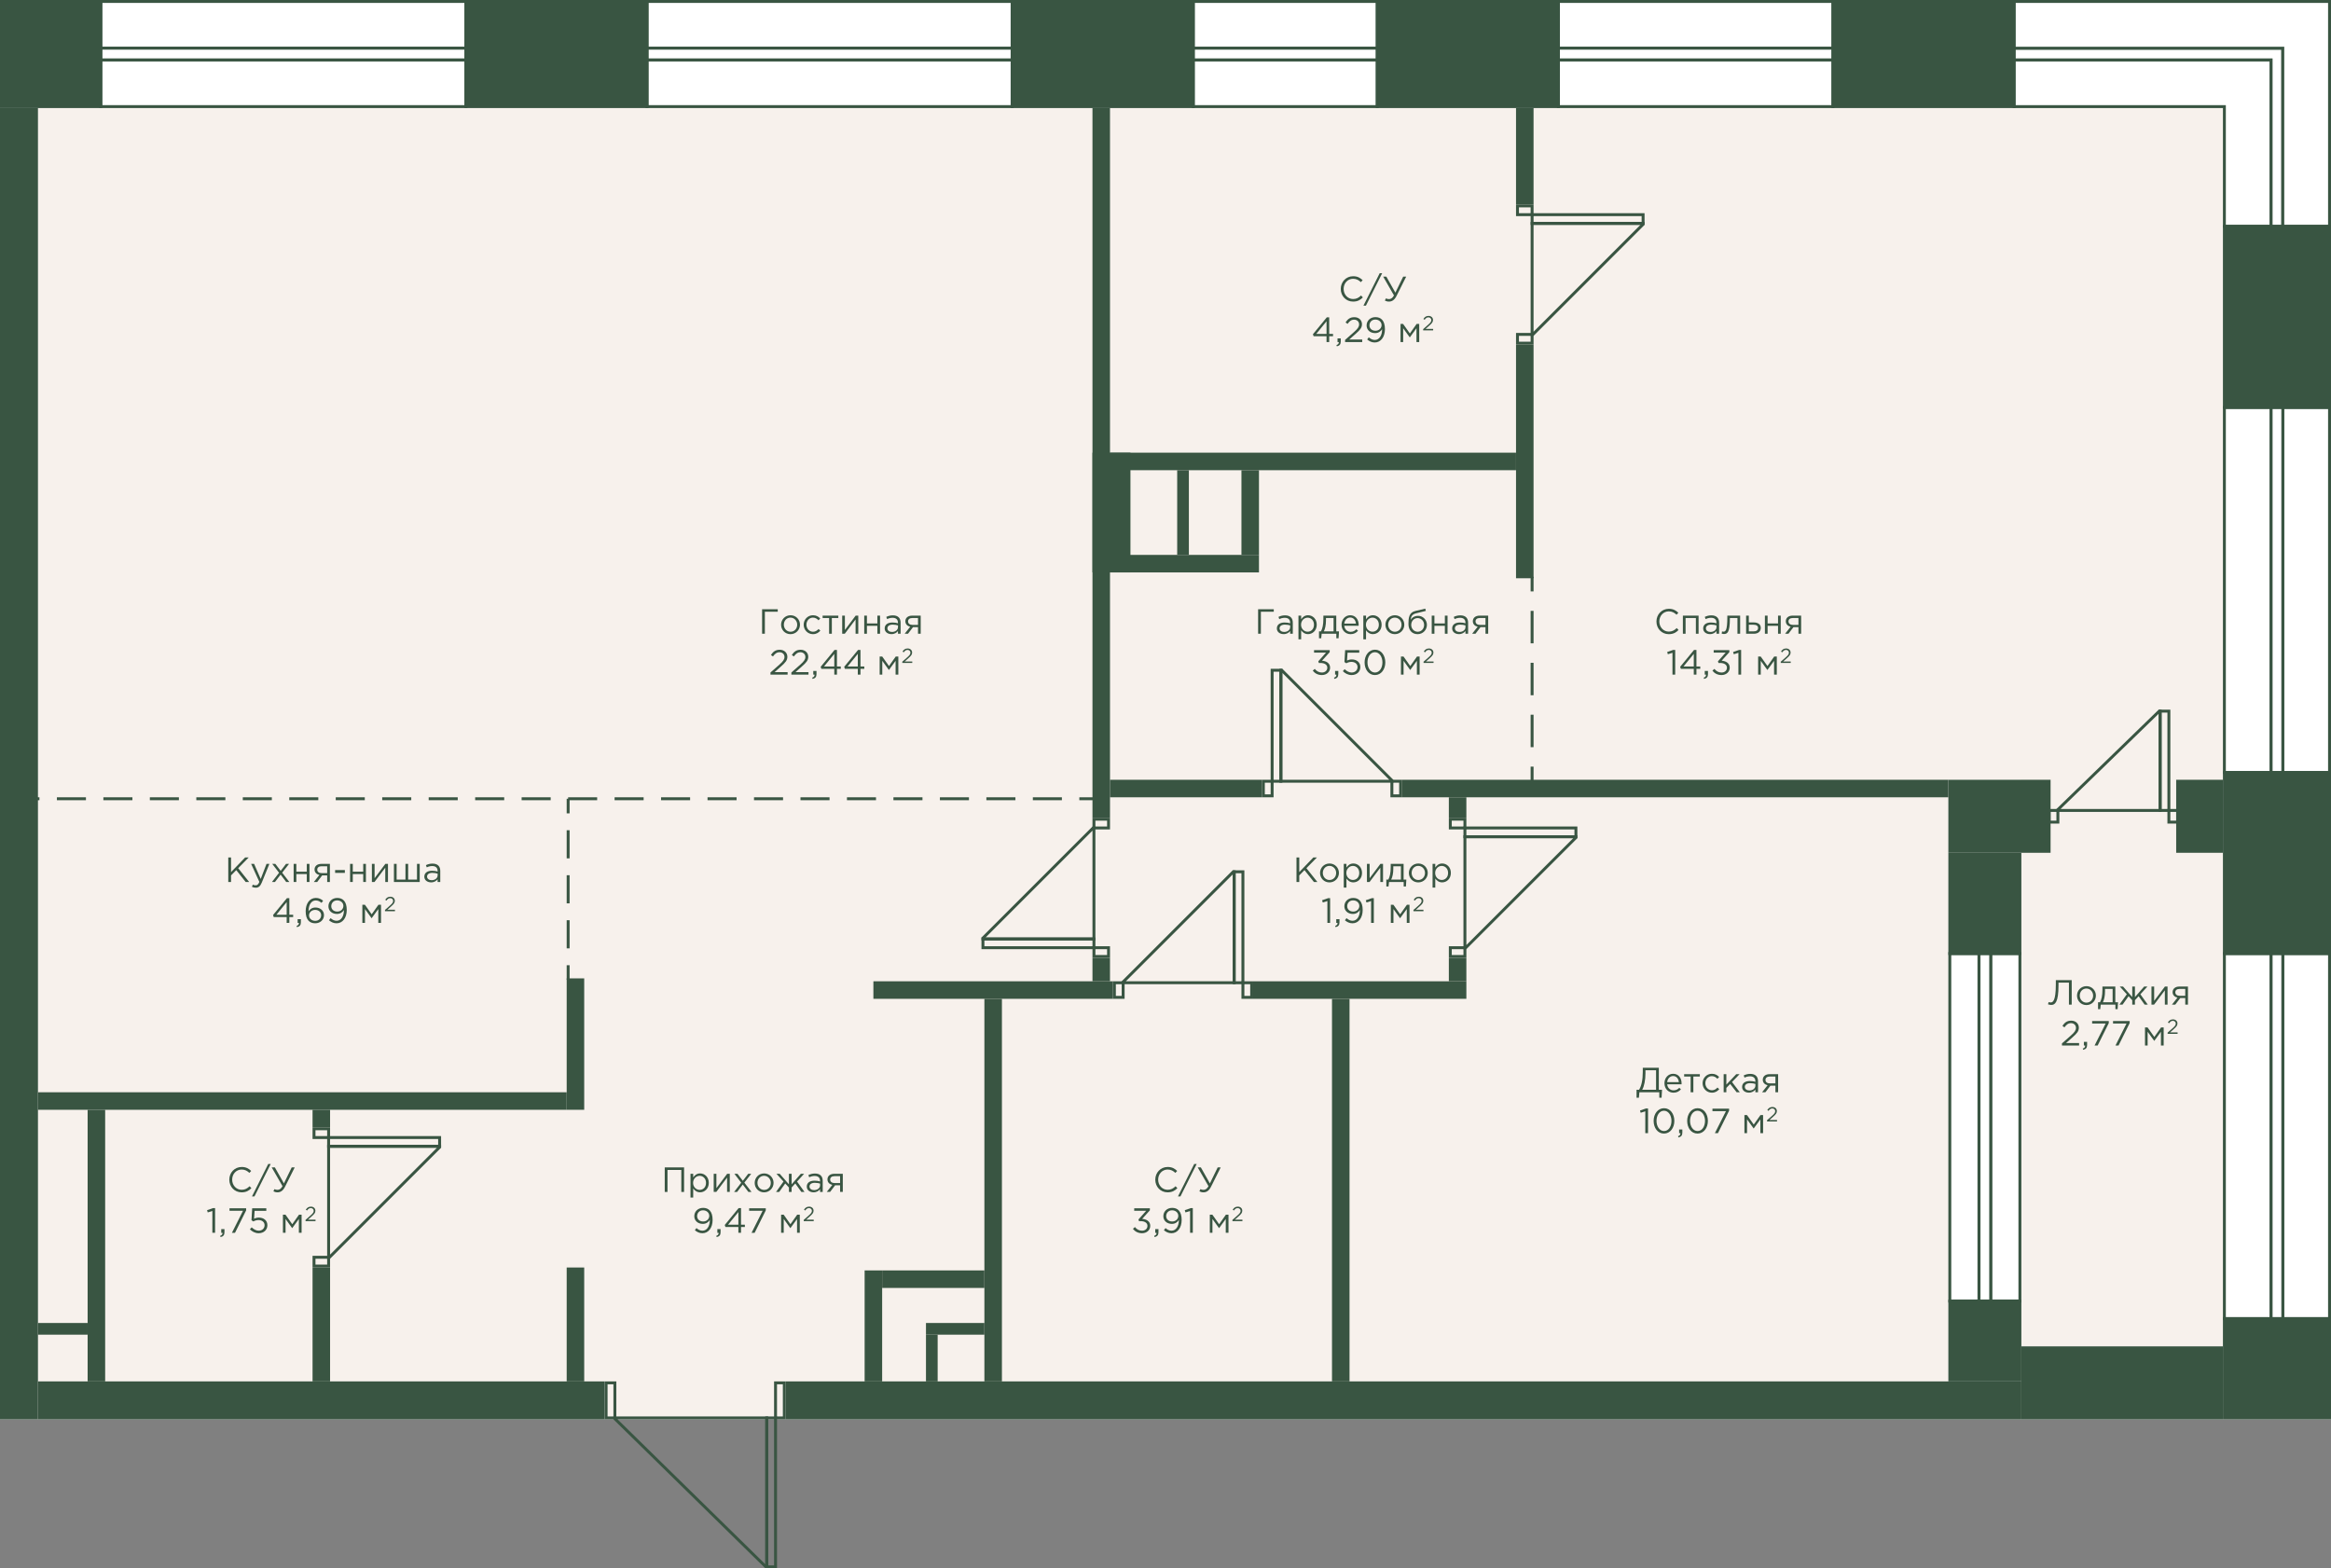 <?xml version="1.0" encoding="utf-8"?>
<!-- Generator: Adobe Illustrator 23.1.0, SVG Export Plug-In . SVG Version: 6.00 Build 0)  -->
<svg version="1.1" id="Слой_1" xmlns="http://www.w3.org/2000/svg" xmlns:xlink="http://www.w3.org/1999/xlink" x="0px" y="0px"
	 width="798px" height="537px" viewBox="0 0 798 537" enable-background="new 0 0 798 537" xml:space="preserve">
<rect x="0" y="0" width="798" height="537" fill="#808080" stroke="none"/>
<g id="fon_9_">
	<polygon fill="#FFFFFF" points="0,486 0,0 798,0 798,486 208,486 	"/>
</g>
<g id="pol_9_">
	<polygon fill="#F7F1EC" points="761,461 692,461 692,267 667,267 667,473 268,473 268,485 208,485 208,473 13,473 13,37 761,37 	
		"/>
</g>
<g id="door">
	<g>
		<g>
			<path fill="#395542" d="M379,281v2h-4v-2H379 M380,280h-6v4h6V280L380,280z"/>
		</g>
		<g>
			<path fill="#395542" d="M379,325v2h-4v-2H379 M380,324h-6v4h6V324L380,324z"/>
		</g>
		<g>
			<path fill="#395542" d="M374,322v2h-37v-2H374 M375,321h-39v4h39V321L375,321z"/>
		</g>
		<g>
			<path fill="#395542" d="M374,284.414V321h-36.586L374,284.414 M375,283h-1l-38,38v1h39V283L375,283z"/>
		</g>
	</g>
	<g>
		<g>
			<path fill="#395542" d="M501,325v2h-4v-2H501 M502,324h-6v4h6V324L502,324z"/>
		</g>
		<g>
			<path fill="#395542" d="M501,281v2h-4v-2H501 M502,280h-6v4h6V280L502,280z"/>
		</g>
		<g>
			<path fill="#395542" d="M539,284v2h-37v-2H539 M540,283h-39v4h39V283L540,283z"/>
		</g>
		<g>
			<path fill="#395542" d="M538.586,287L502,323.586V287H538.586 M540,286h-39v39h1l38-38V286L540,286z"/>
		</g>
	</g>
	<g>
		<g>
			<path fill="#395542" d="M479,268v4h-2v-4H479 M480,267h-4v6h4V267L480,267z"/>
		</g>
		<g>
			<path fill="#395542" d="M435,268v4h-2v-4H435 M436,267h-4v6h4V267L436,267z"/>
		</g>
		<g>
			<path fill="#395542" d="M438,230v37h-2v-37H438 M439,229h-4v39h4V229L439,229z"/>
		</g>
		<g>
			<path fill="#395542" d="M439,230.414L475.586,267H439V230.414 M439,229h-1v39h39v-1L439,229L439,229z"/>
		</g>
	</g>
	<g>
		<g>
			<path fill="#395542" d="M384,337v4h-2v-4H384 M385,336h-4v6h4V336L385,336z"/>
		</g>
		<g>
			<path fill="#395542" d="M428,337v4h-2v-4H428 M429,336h-4v6h4V336L429,336z"/>
		</g>
		<g>
			<path fill="#395542" d="M425,299v37h-2v-37H425 M426,298h-4v39h4V298L426,298z"/>
		</g>
		<g>
			<path fill="#395542" d="M422,299.414V336h-36.586L422,299.414 M423,298h-1l-38,38v1h39V298L423,298z"/>
		</g>
	</g>
	<g>
		<g>
			<path fill="#395542" d="M524,115v2h-4v-2H524 M525,114h-6v4h6V114L525,114z"/>
		</g>
		<g>
			<path fill="#395542" d="M520,71h4v2h-4V71 M519,70v4h6v-4H519L519,70z"/>
		</g>
		<g>
			<path fill="#395542" d="M562,74v2h-37v-2H562 M563,73h-39v4h39V73L563,73z"/>
		</g>
		<g>
			<path fill="#395542" d="M561.586,77L525,113.586V77H561.586 M563,76h-39v39h1l38-38V76L563,76z"/>
		</g>
	</g>
	<g>
		<g>
			<path fill="#395542" d="M112,431v2h-4v-2H112 M113,430h-6v4h6V430L113,430z"/>
		</g>
		<g>
			<path fill="#395542" d="M112,387v2h-4v-2H112 M113,386h-6v4h6V386L113,386z"/>
		</g>
		<g>
			<path fill="#395542" d="M150,390v2h-37v-2H150 M151,389h-39v4h39V389L151,389z"/>
		</g>
		<g>
			<path fill="#395542" d="M149.586,393L113,429.586V393H149.586 M151,392h-39v39h1l38-38V392L151,392z"/>
		</g>
	</g>
	<g>
		<g>
			<path fill="#395542" d="M704,278v3h-2v-3H704 M705,277h-4v5h4V277L705,277z"/>
		</g>
		<g>
			<path fill="#395542" d="M745,278v3h-2v-3H745 M746,277h-4v5h4V277L746,277z"/>
		</g>
		<g>
			<path fill="#395542" d="M742,244v33h-2v-33H742 M743,243h-4v35h4V243L743,243z"/>
		</g>
		<g>
			<path fill="#395542" d="M739,244.394V277h-33.565L739,244.394 M740,243h-1l-35,34v1h36V243L740,243z"/>
		</g>
	</g>
</g>
<g id="door_x5F_hall">
	<g>
		<g>
			<path fill="#395542" d="M210,474v11h-2v-11H210 M211,473h-4v13h4V473L211,473z"/>
		</g>
		<g>
			<path fill="#395542" d="M268,474v11h-2v-11H268 M269,473h-4v13h4V473L269,473z"/>
		</g>
		<g>
			<path fill="#395542" d="M265,486v50h-2v-50H265 M266,485h-4v52h4V485L266,485z"/>
		</g>
		<g>
			<path fill="#395542" d="M262,486v49.599L211.428,486H262 M263,485h-53v1l52,51h1V485L263,485z"/>
		</g>
	</g>
</g>
<g id="line_9_">
	<g>
		<g>
			<line fill="none" stroke="#395542" stroke-miterlimit="10" x1="374.5" y1="273.5" x2="369.5" y2="273.5"/>
			
				<line fill="none" stroke="#395542" stroke-miterlimit="10" stroke-dasharray="9.944,5.966" x1="363.533" y1="273.5" x2="16.483" y2="273.5"/>
			<line fill="none" stroke="#395542" stroke-miterlimit="10" x1="13.5" y1="273.5" x2="8.5" y2="273.5"/>
		</g>
	</g>
	<g>
		<g>
			<line fill="none" stroke="#395542" stroke-miterlimit="10" x1="194.5" y1="335.5" x2="194.5" y2="330.5"/>
			
				<line fill="none" stroke="#395542" stroke-miterlimit="10" stroke-dasharray="9.63,5.778" x1="194.5" y1="324.722" x2="194.5" y2="281.389"/>
			<line fill="none" stroke="#395542" stroke-miterlimit="10" x1="194.5" y1="278.5" x2="194.5" y2="273.5"/>
		</g>
	</g>
	<g>
		<g>
			<line fill="none" stroke="#395542" stroke-miterlimit="10" x1="524.5" y1="197.5" x2="524.5" y2="202.5"/>
			
				<line fill="none" stroke="#395542" stroke-miterlimit="10" stroke-dasharray="11.111,6.667" x1="524.5" y1="209.167" x2="524.5" y2="259.167"/>
			<line fill="none" stroke="#395542" stroke-miterlimit="10" x1="524.5" y1="262.5" x2="524.5" y2="267.5"/>
		</g>
	</g>
</g>
<g id="window">
	<g>
		<g>
			<rect x="761.5" y="326.5" fill="#FFFFFF" width="16" height="125"/>
			<path fill="#395542" d="M777,327v124h-15V327H777 M778,326h-17v126h17V326L778,326z"/>
		</g>
		<g>
			<rect x="781.5" y="326.5" fill="#FFFFFF" width="16" height="125"/>
			<path fill="#395542" d="M797,327v124h-15V327H797 M798,326h-17v126h17V326L798,326z"/>
		</g>
		<g>
			<rect x="777.5" y="326.5" fill="#FFFFFF" width="4" height="125"/>
			<path fill="#395542" d="M781,327v124h-3V327H781 M782,326h-5v126h5V326L782,326z"/>
		</g>
	</g>
	<g>
		<g>
			<rect x="667.5" y="326.5" fill="#FFFFFF" width="10" height="119"/>
			<path fill="#395542" d="M677,327v118h-9V327H677 M678,326h-11v120h11V326L678,326z"/>
		</g>
		<g>
			<rect x="681.5" y="326.5" fill="#FFFFFF" width="10" height="119"/>
			<path fill="#395542" d="M691,327v118h-9V327H691 M692,326h-11v120h11V326L692,326z"/>
		</g>
		<g>
			<rect x="677.5" y="326.5" fill="#FFFFFF" width="4" height="119"/>
			<path fill="#395542" d="M681,327v118h-3V327H681 M682,326h-5v120h5V326L682,326z"/>
		</g>
	</g>
	<g>
		<g>
			<rect x="761.5" y="139.5" fill="#FFFFFF" width="16" height="125"/>
			<path fill="#395542" d="M777,140v124h-15V140H777 M778,139h-17v126h17V139L778,139z"/>
		</g>
		<g>
			<rect x="781.5" y="139.5" fill="#FFFFFF" width="16" height="125"/>
			<path fill="#395542" d="M797,140v124h-15V140H797 M798,139h-17v126h17V139L798,139z"/>
		</g>
		<g>
			<rect x="777.5" y="139.5" fill="#FFFFFF" width="4" height="125"/>
			<path fill="#395542" d="M781,140v124h-3V140H781 M782,139h-5v126h5V139L782,139z"/>
		</g>
	</g>
	<g>
		<g>
			<polygon fill="#FFFFFF" points="761.5,77.5 761.5,36.5 689.5,36.5 689.5,20.5 777.5,20.5 777.5,77.5 			"/>
			<path fill="#395542" d="M777,21v56h-15V37v-1h-1h-71V21h71h1H777 M778,20h-16h-1h-72v17h72v41h17V20L778,20z"/>
		</g>
		<g>
			<polygon fill="#FFFFFF" points="777.5,77.5 777.5,20.5 689.5,20.5 689.5,16.5 781.5,16.5 781.5,77.5 			"/>
			<path fill="#395542" d="M781,17v3v1v56h-3V21v-1h-1h-87v-3H781 M782,16h-93v5h88v57h5V21v-1V16L782,16z"/>
		</g>
		<g>
			<polygon fill="#FFFFFF" points="781.5,77.5 781.5,16.5 689.5,16.5 689.5,0.5 797.5,0.5 797.5,77.5 			"/>
			<path fill="#395542" d="M797,1v15v1v60h-15V17v-1h-1h-91V1H797 M798,0H689v17h92v61h17V17v-1V0L798,0z"/>
		</g>
	</g>
	<g>
		<g>
			<rect x="533.5" y="20.5" fill="#FFFFFF" width="94" height="16"/>
			<path fill="#395542" d="M627,21v15h-93V21H627 M628,20h-95v17h95V20L628,20z"/>
		</g>
		<g>
			<rect x="533.5" y="0.5" fill="#FFFFFF" width="94" height="16"/>
			<path fill="#395542" d="M627,1v15h-93V1H627 M628,0h-95v17h95V0L628,0z"/>
		</g>
		<g>
			<rect x="533.5" y="16.5" fill="#FFFFFF" width="94" height="4"/>
			<path fill="#395542" d="M627,17v3h-93v-3H627 M628,16h-95v5h95V16L628,16z"/>
		</g>
	</g>
	<g>
		<g>
			<rect x="408.5" y="20.5" fill="#FFFFFF" width="63" height="16"/>
			<path fill="#395542" d="M471,21v15h-62V21H471 M472,20h-64v17h64V20L472,20z"/>
		</g>
		<g>
			<rect x="408.5" y="0.5" fill="#FFFFFF" width="63" height="16"/>
			<path fill="#395542" d="M471,1v15h-62V1H471 M472,0h-64v17h64V0L472,0z"/>
		</g>
		<g>
			<rect x="408.5" y="16.5" fill="#FFFFFF" width="63" height="4"/>
			<path fill="#395542" d="M471,17v3h-62v-3H471 M472,16h-64v5h64V16L472,16z"/>
		</g>
	</g>
	<g>
		<g>
			<rect x="221.5" y="20.5" fill="#FFFFFF" width="125" height="16"/>
			<path fill="#395542" d="M346,21v15H222V21H346 M347,20H221v17h126V20L347,20z"/>
		</g>
		<g>
			<rect x="221.5" y="0.5" fill="#FFFFFF" width="125" height="16"/>
			<path fill="#395542" d="M346,1v15H222V1H346 M347,0H221v17h126V0L347,0z"/>
		</g>
		<g>
			<rect x="221.5" y="16.5" fill="#FFFFFF" width="125" height="4"/>
			<path fill="#395542" d="M346,17v3H222v-3H346 M347,16H221v5h126V16L347,16z"/>
		</g>
	</g>
	<g>
		<g>
			<rect x="34.5" y="20.5" fill="#FFFFFF" width="125" height="16"/>
			<path fill="#395542" d="M159,21v15H35V21H159 M160,20H34v17h126V20L160,20z"/>
		</g>
		<g>
			<rect x="34.5" y="0.5" fill="#FFFFFF" width="125" height="16"/>
			<path fill="#395542" d="M159,1v15H35V1H159 M160,0H34v17h126V0L160,0z"/>
		</g>
		<g>
			<rect x="34.5" y="16.5" fill="#FFFFFF" width="125" height="4"/>
			<path fill="#395542" d="M159,17v3H35v-3H159 M160,16H34v5h126V16L160,16z"/>
		</g>
	</g>
</g>
<g id="not_x5F_bearing">
	<rect x="13" y="374" fill="#395542" width="181" height="6"/>
	<rect x="519" y="118" fill="#395542" width="6" height="80"/>
	<rect x="374" y="37" fill="#395542" width="6" height="243"/>
	<rect x="380" y="267" fill="#395542" width="52" height="6"/>
	<rect x="380" y="155" fill="#395542" width="139" height="6"/>
	<rect x="480" y="267" fill="#395542" width="187" height="6"/>
	<rect x="374" y="328" fill="#395542" width="6" height="8"/>
	<rect x="496" y="328" fill="#395542" width="6" height="8"/>
	<rect x="496" y="273" fill="#395542" width="6" height="7"/>
	<rect x="299" y="336" fill="#395542" width="82" height="6"/>
	<rect x="429" y="336" fill="#395542" width="73" height="6"/>
	<rect x="519" y="37" fill="#395542" width="6" height="33"/>
	<rect x="107" y="380" fill="#395542" width="6" height="6"/>
	<rect x="107" y="434" fill="#395542" width="6" height="39"/>
	<rect x="30" y="380" fill="#395542" width="6" height="93"/>
	<rect x="194" y="434" fill="#395542" width="6" height="39"/>
	<rect x="194" y="335" fill="#395542" width="6" height="45"/>
	<rect x="296" y="435" fill="#395542" width="6" height="38"/>
	<rect x="337" y="342" fill="#395542" width="6" height="131"/>
	<rect x="456" y="342" fill="#395542" width="6" height="131"/>
	<rect x="302" y="435" fill="#395542" width="35" height="6"/>
	<rect x="317" y="453" fill="#395542" width="20" height="4"/>
	<rect x="317" y="457" fill="#395542" width="4" height="16"/>
	<rect x="380" y="190" fill="#395542" width="51" height="6"/>
	<rect x="425" y="161" fill="#395542" width="6" height="29"/>
	<rect x="403" y="161" fill="#395542" width="4" height="29"/>
	<rect x="13" y="453" fill="#395542" width="17" height="4"/>
</g>
<g id="bearing">
	<rect y="37" fill="#395542" width="13" height="449"/>
	<rect x="13" y="473" fill="#395542" width="194" height="13"/>
	<rect x="761" y="77" fill="#395542" width="37" height="63"/>
	<rect x="761" y="264" fill="#395542" width="37" height="63"/>
	<rect x="471" y="0" fill="#395542" width="63" height="37"/>
	<rect x="346" y="0" fill="#395542" width="63" height="37"/>
	<rect x="159" y="0" fill="#395542" width="63" height="37"/>
	<rect x="0" y="0" fill="#395542" width="35" height="37"/>
	<rect x="627" y="0" fill="#395542" width="63" height="37"/>
	<rect x="269" y="473" fill="#395542" width="423" height="13"/>
	<rect x="761" y="451" fill="#395542" width="37" height="35"/>
	<rect x="667" y="445" fill="#395542" width="25" height="28"/>
	<rect x="667" y="267" fill="#395542" width="35" height="25"/>
	<rect x="745" y="267" fill="#395542" width="16" height="25"/>
	<rect x="667" y="292" fill="#395542" width="25" height="35"/>
	<rect x="374" y="155" fill="#395542" width="13" height="41"/>
	<rect x="692" y="461" fill="#395542" width="69" height="25"/>
</g>
<g id="meters">
	<g>
		<path fill="#395542" d="M560.262,373.135h0.863c0.803-1.283,1.271-3.347,1.271-6.069v-1.463h5.492v7.532h1.092l-0.145,2.734
			h-0.791v-1.871h-6.813l-0.168,1.871h-0.803v-2.734H560.262z M566.941,373.135v-6.669h-3.635v1.092c0,2.171-0.42,4.426-1.115,5.577
			H566.941z"/>
		<path fill="#395542" d="M569.813,370.904c0-1.799,1.26-3.237,2.975-3.237c1.834,0,2.891,1.463,2.891,3.286
			c0,0.084,0,0.18-0.014,0.323h-4.916c0.131,1.308,1.092,2.063,2.182,2.063c0.852,0,1.451-0.349,1.955-0.876l0.576,0.516
			c-0.623,0.695-1.379,1.163-2.555,1.163C571.203,374.142,569.813,372.836,569.813,370.904z M574.742,370.533
			c-0.109-1.128-0.756-2.087-1.98-2.087c-1.066,0-1.883,0.888-2.014,2.087H574.742z"/>
		<path fill="#395542" d="M578.775,368.614h-2.219v-0.815h5.373v0.815h-2.219v5.385h-0.936L578.775,368.614L578.775,368.614z"/>
		<path fill="#395542" d="M582.867,370.904c0-1.751,1.367-3.237,3.18-3.237c1.174,0,1.906,0.491,2.482,1.103l-0.588,0.624
			c-0.492-0.516-1.068-0.911-1.908-0.911c-1.258,0-2.219,1.067-2.219,2.422c0,1.344,0.984,2.411,2.279,2.411
			c0.791,0,1.379-0.408,1.871-0.936l0.611,0.563c-0.623,0.696-1.367,1.199-2.529,1.199
			C584.234,374.142,582.867,372.668,582.867,370.904z"/>
		<path fill="#395542" d="M590.08,367.798h0.924v3.573l3.393-3.573h1.141l-2.592,2.687l2.664,3.514h-1.092l-2.207-2.843
			l-1.307,1.344v1.499h-0.924L590.08,367.798L590.08,367.798z"/>
		<path fill="#395542" d="M596.391,372.175c0-1.331,1.08-2.026,2.65-2.026c0.793,0,1.344,0.107,1.896,0.264v-0.192
			c0-1.103-0.672-1.679-1.836-1.679c-0.73,0-1.307,0.18-1.883,0.443l-0.275-0.755c0.684-0.313,1.344-0.528,2.254-0.528
			c0.877,0,1.561,0.24,2.004,0.684c0.432,0.432,0.646,1.032,0.646,1.823v3.79h-0.91v-0.924c-0.432,0.552-1.141,1.056-2.23,1.056
			C597.543,374.13,596.391,373.471,596.391,372.175z M600.949,371.72v-0.576c-0.457-0.132-1.057-0.264-1.811-0.264
			c-1.152,0-1.813,0.504-1.813,1.271c0,0.779,0.721,1.235,1.561,1.235C600.025,373.387,600.949,372.704,600.949,371.72z"/>
		<path fill="#395542" d="M605.127,371.6c-0.924-0.216-1.654-0.863-1.654-1.871c0-1.14,0.863-1.931,2.338-1.931h2.914v6.2h-0.924
			v-2.255h-1.715c-0.574,0.756-1.139,1.512-1.715,2.255h-1.139L605.127,371.6z M607.801,370.964v-2.351h-1.941
			c-0.924,0-1.463,0.443-1.463,1.151c0,0.755,0.623,1.199,1.486,1.199h1.918V370.964z"/>
		<path fill="#395542" d="M563.254,380.527l-1.584,0.491l-0.227-0.768l2.051-0.707h0.695v8.455h-0.936L563.254,380.527
			L563.254,380.527z"/>
		<path fill="#395542" d="M566.109,383.801c0-2.352,1.404-4.342,3.563-4.342c2.16,0,3.527,1.967,3.527,4.342
			c0,2.351-1.393,4.341-3.551,4.341C567.479,388.142,566.109,386.175,566.109,383.801z M572.215,383.801
			c0-1.835-1.008-3.479-2.566-3.479c-1.57,0-2.555,1.607-2.555,3.479c0,1.835,1.008,3.478,2.578,3.478
			C571.244,387.279,572.215,385.66,572.215,383.801z"/>
		<path fill="#395542" d="M574.463,389.042c0.551-0.203,0.803-0.479,0.803-0.923v-0.12h-0.432v-1.26h1.104v1.08
			c0,0.972-0.42,1.439-1.332,1.643L574.463,389.042z"/>
		<path fill="#395542" d="M577.594,383.801c0-2.352,1.404-4.342,3.563-4.342c2.16,0,3.527,1.967,3.527,4.342
			c0,2.351-1.393,4.341-3.551,4.341C578.963,388.142,577.594,386.175,577.594,383.801z M583.699,383.801
			c0-1.835-1.008-3.479-2.566-3.479c-1.57,0-2.555,1.607-2.555,3.479c0,1.835,1.008,3.478,2.578,3.478
			C582.729,387.279,583.699,385.66,583.699,383.801z"/>
		<path fill="#395542" d="M590.863,380.466h-4.617v-0.863h5.697v0.708l-3.814,7.688h-1.055L590.863,380.466z"/>
		<path fill="#395542" d="M597.191,381.798h0.875l2.314,3.262l2.314-3.262h0.889v6.2h-0.936v-4.726l-2.291,3.143l-2.268-3.143v4.726
			h-0.898L597.191,381.798L597.191,381.798z"/>
		<path fill="#395542" d="M604.93,383.576l1.775-1.565c0.754-0.663,1.02-1.048,1.02-1.537c0-0.573-0.453-0.937-0.984-0.937
			c-0.561,0-0.924,0.294-1.314,0.839l-0.404-0.294c0.439-0.656,0.9-1.041,1.76-1.041c0.881,0,1.518,0.587,1.518,1.397
			c0,0.713-0.385,1.146-1.238,1.901l-1.307,1.16h2.594v0.503h-3.418v-0.426H604.93z"/>
	</g>
	<g>
		<path fill="#395542" d="M443.845,293.603h0.947v5.014l4.821-5.014h1.224l-3.599,3.67l3.754,4.726h-1.187l-3.227-4.065
			l-1.787,1.811V302h-0.947L443.845,293.603L443.845,293.603z"/>
		<path fill="#395542" d="M451.908,298.904c0-1.751,1.367-3.237,3.238-3.237c1.859,0,3.227,1.463,3.227,3.237
			c0,1.751-1.38,3.238-3.25,3.238C453.264,302.142,451.908,300.679,451.908,298.904z M457.426,298.904
			c0-1.331-0.996-2.422-2.303-2.422c-1.344,0-2.268,1.091-2.268,2.422c0,1.332,0.983,2.411,2.291,2.411
			C456.49,301.315,457.426,300.236,457.426,298.904z"/>
		<path fill="#395542" d="M460.021,295.798h0.924v1.247c0.504-0.744,1.235-1.379,2.375-1.379c1.486,0,2.962,1.175,2.962,3.237
			c0,2.027-1.463,3.227-2.962,3.227c-1.151,0-1.896-0.624-2.375-1.319v3.106h-0.924V295.798z M465.334,298.892
			c0-1.463-1.008-2.398-2.183-2.398c-1.151,0-2.243,0.972-2.243,2.41c0,1.439,1.092,2.399,2.243,2.399
			C464.351,301.303,465.334,300.416,465.334,298.892z"/>
		<path fill="#395542" d="M467.964,295.798h0.924v4.905l3.682-4.905h0.899v6.2h-0.923v-4.905l-3.694,4.905h-0.888V295.798z"/>
		<path fill="#395542" d="M474.602,301.183h0.672c0.503-0.924,0.827-2.219,0.827-4.306v-1.079h4.413v5.385h0.936l-0.144,2.362
			h-0.768v-1.547h-5.014l-0.167,1.547h-0.756v-2.362H474.602z M479.591,301.183v-4.569h-2.603v0.863c0,1.535-0.3,2.902-0.731,3.706
			H479.591z"/>
		<path fill="#395542" d="M482.316,298.904c0-1.751,1.367-3.237,3.238-3.237c1.859,0,3.227,1.463,3.227,3.237
			c0,1.751-1.38,3.238-3.25,3.238C483.672,302.142,482.316,300.679,482.316,298.904z M487.834,298.904
			c0-1.331-0.996-2.422-2.303-2.422c-1.344,0-2.268,1.091-2.268,2.422c0,1.332,0.983,2.411,2.291,2.411
			C486.898,301.315,487.834,300.236,487.834,298.904z"/>
		<path fill="#395542" d="M490.429,295.798h0.924v1.247c0.504-0.744,1.235-1.379,2.375-1.379c1.486,0,2.962,1.175,2.962,3.237
			c0,2.027-1.463,3.227-2.962,3.227c-1.151,0-1.896-0.624-2.375-1.319v3.106h-0.924V295.798z M495.742,298.892
			c0-1.463-1.008-2.398-2.183-2.398c-1.151,0-2.243,0.972-2.243,2.41c0,1.439,1.092,2.399,2.243,2.399
			C494.759,301.303,495.742,300.416,495.742,298.892z"/>
		<path fill="#395542" d="M454.422,308.527l-1.583,0.491l-0.228-0.768l2.051-0.707h0.695v8.455h-0.936v-7.471H454.422z"/>
		<path fill="#395542" d="M457.087,317.042c0.552-0.203,0.804-0.479,0.804-0.923v-0.12h-0.432v-1.26h1.104v1.08
			c0,0.972-0.42,1.439-1.332,1.643L457.087,317.042z"/>
		<path fill="#395542" d="M460.422,315.111l0.552-0.731c0.684,0.6,1.319,0.899,2.063,0.899c1.486,0,2.494-1.487,2.494-3.574v-0.107
			c-0.456,0.731-1.211,1.343-2.375,1.343c-1.727,0-2.926-1.091-2.926-2.626c0-1.596,1.235-2.854,3.022-2.854
			c1.847,0,3.25,1.115,3.25,4.138c0,2.662-1.415,4.545-3.49,4.545C461.921,316.142,461.13,315.699,460.422,315.111z
			 M465.352,310.206c0-1.067-0.876-1.907-2.135-1.907c-1.26,0-2.015,0.924-2.015,1.991s0.839,1.835,2.063,1.835
			C464.548,312.125,465.352,311.189,465.352,310.206z"/>
		<path fill="#395542" d="M469.385,308.527l-1.583,0.491l-0.228-0.768l2.051-0.707h0.695v8.455h-0.936v-7.471H469.385z"/>
		<path fill="#395542" d="M476.142,309.798h0.876l2.314,3.262l2.314-3.262h0.888v6.2h-0.936v-4.726l-2.291,3.143l-2.267-3.143v4.726
			h-0.899L476.142,309.798L476.142,309.798z"/>
		<path fill="#395542" d="M483.882,311.576l1.774-1.565c0.755-0.663,1.021-1.048,1.021-1.537c0-0.573-0.454-0.937-0.985-0.937
			c-0.56,0-0.923,0.294-1.313,0.839l-0.405-0.294c0.439-0.656,0.901-1.041,1.761-1.041c0.881,0,1.517,0.587,1.517,1.397
			c0,0.713-0.385,1.146-1.237,1.901l-1.307,1.16h2.593v0.503h-3.417v-0.426H483.882z"/>
	</g>
	<g>
		<path fill="#395542" d="M78.149,293.603h0.947v5.014l4.821-5.014h1.224l-3.599,3.67l3.754,4.726H84.11l-3.227-4.065l-1.787,1.811
			V302h-0.947V293.603z"/>
		<path fill="#395542" d="M86.237,303.642l0.312-0.732c0.3,0.156,0.576,0.229,0.972,0.229c0.552,0,0.899-0.288,1.271-1.164
			l-2.818-6.176h1.019l2.255,5.169l1.991-5.169h0.983l-2.603,6.404c-0.527,1.283-1.127,1.751-2.063,1.751
			C87.041,303.954,86.657,303.845,86.237,303.642z"/>
		<path fill="#395542" d="M95.536,298.844l-2.339-3.046h1.056l1.835,2.398l1.835-2.398h1.031l-2.351,3.021l2.446,3.179h-1.067
			l-1.919-2.53l-1.931,2.53h-1.031L95.536,298.844z"/>
		<path fill="#395542" d="M100.528,295.798h0.924v2.674h3.574v-2.674h0.923v6.2h-0.923v-2.711h-3.574v2.711h-0.924V295.798z"/>
		<path fill="#395542" d="M109.337,299.6c-0.924-0.216-1.655-0.863-1.655-1.871c0-1.14,0.863-1.931,2.339-1.931h2.914v6.2h-0.924
			v-2.255h-1.715c-0.575,0.756-1.14,1.512-1.715,2.255h-1.14L109.337,299.6z M112.011,298.964v-2.351h-1.942
			c-0.924,0-1.463,0.443-1.463,1.151c0,0.755,0.623,1.199,1.486,1.199h1.919V298.964z"/>
		<path fill="#395542" d="M114.725,297.909h3.334v0.972h-3.334V297.909z"/>
		<path fill="#395542" d="M119.849,295.798h0.924v2.674h3.574v-2.674h0.923v6.2h-0.923v-2.711h-3.574v2.711h-0.924V295.798z"/>
		<path fill="#395542" d="M127.313,295.798h0.924v4.905l3.682-4.905h0.899v6.2h-0.923v-4.905l-3.694,4.905h-0.888V295.798z"/>
		<path fill="#395542" d="M134.86,295.798h0.924v5.385h3.022v-5.385h0.923v5.385h3.022v-5.385h0.936v6.2h-8.827L134.86,295.798
			L134.86,295.798z"/>
		<path fill="#395542" d="M145.265,300.175c0-1.331,1.08-2.026,2.65-2.026c0.792,0,1.344,0.107,1.896,0.264v-0.192
			c0-1.103-0.672-1.679-1.835-1.679c-0.731,0-1.308,0.18-1.883,0.443l-0.276-0.755c0.684-0.313,1.344-0.528,2.255-0.528
			c0.876,0,1.56,0.24,2.003,0.684c0.432,0.432,0.647,1.032,0.647,1.823v3.79h-0.911v-0.924c-0.432,0.552-1.14,1.056-2.231,1.056
			C146.416,302.13,145.265,301.471,145.265,300.175z M149.822,299.72v-0.576c-0.456-0.132-1.056-0.264-1.811-0.264
			c-1.151,0-1.812,0.504-1.812,1.271c0,0.779,0.72,1.235,1.56,1.235C148.898,301.387,149.822,300.704,149.822,299.72z"/>
		<path fill="#395542" d="M98.14,314.007h-4.426l-0.24-0.684l4.749-5.78h0.828v5.673h1.308v0.791h-1.308v1.991H98.14V314.007z
			 M98.14,313.216v-4.33l-3.526,4.33H98.14z"/>
		<path fill="#395542" d="M101.525,317.042c0.552-0.203,0.804-0.479,0.804-0.923v-0.12h-0.432v-1.26h1.104v1.08
			c0,0.972-0.42,1.439-1.332,1.643L101.525,317.042z"/>
		<path fill="#395542" d="M104.646,312.017c0-2.555,1.296-4.558,3.49-4.558c1.008,0,1.751,0.359,2.482,0.959l-0.552,0.731
			c-0.623-0.527-1.211-0.827-1.979-0.827c-1.512,0-2.459,1.523-2.459,3.67v0.036c0.456-0.672,1.163-1.283,2.387-1.283
			c1.56,0,2.902,1.007,2.902,2.603c0,1.619-1.307,2.794-3.01,2.794C106.024,316.142,104.646,315.003,104.646,312.017z
			 M109.946,313.36c0-1.031-0.839-1.799-2.051-1.799c-1.259,0-2.099,0.899-2.099,1.859c0,1.067,0.888,1.883,2.123,1.883
			S109.946,314.452,109.946,313.36z"/>
		<path fill="#395542" d="M112.625,315.111l0.552-0.731c0.684,0.6,1.319,0.899,2.063,0.899c1.486,0,2.494-1.487,2.494-3.574v-0.107
			c-0.456,0.731-1.211,1.343-2.375,1.343c-1.727,0-2.926-1.091-2.926-2.626c0-1.596,1.235-2.854,3.022-2.854
			c1.847,0,3.25,1.115,3.25,4.138c0,2.662-1.415,4.545-3.49,4.545C114.124,316.142,113.333,315.699,112.625,315.111z
			 M117.555,310.206c0-1.067-0.876-1.907-2.135-1.907c-1.26,0-2.015,0.924-2.015,1.991s0.839,1.835,2.063,1.835
			C116.751,312.125,117.555,311.189,117.555,310.206z"/>
		<path fill="#395542" d="M124.049,309.798h0.876l2.314,3.262l2.314-3.262h0.888v6.2h-0.936v-4.726l-2.291,3.143l-2.267-3.143v4.726
			h-0.899L124.049,309.798L124.049,309.798z"/>
		<path fill="#395542" d="M131.788,311.576l1.775-1.565c0.755-0.663,1.021-1.048,1.021-1.537c0-0.573-0.454-0.937-0.985-0.937
			c-0.56,0-0.923,0.294-1.313,0.839l-0.405-0.294c0.439-0.656,0.901-1.041,1.761-1.041c0.881,0,1.517,0.587,1.517,1.397
			c0,0.713-0.385,1.146-1.237,1.901l-1.307,1.16h2.593v0.503h-3.418v-0.426H131.788z"/>
	</g>
	<g>
		<path fill="#395542" d="M260.897,208.603h5.361v0.863h-4.414v7.532h-0.947V208.603z"/>
		<path fill="#395542" d="M267.401,213.903c0-1.751,1.367-3.237,3.238-3.237c1.859,0,3.227,1.463,3.227,3.237
			c0,1.751-1.38,3.238-3.25,3.238C268.757,217.142,267.401,215.679,267.401,213.903z M272.919,213.903
			c0-1.331-0.996-2.422-2.303-2.422c-1.344,0-2.268,1.091-2.268,2.422c0,1.332,0.983,2.411,2.291,2.411
			C271.983,216.315,272.919,215.235,272.919,213.903z"/>
		<path fill="#395542" d="M275.13,213.903c0-1.751,1.367-3.237,3.179-3.237c1.175,0,1.906,0.491,2.482,1.103l-0.588,0.624
			c-0.491-0.516-1.067-0.911-1.907-0.911c-1.259,0-2.219,1.067-2.219,2.422c0,1.344,0.983,2.411,2.279,2.411
			c0.791,0,1.379-0.408,1.871-0.936l0.611,0.563c-0.624,0.696-1.367,1.199-2.53,1.199
			C276.497,217.142,275.13,215.667,275.13,213.903z"/>
		<path fill="#395542" d="M283.84,211.613h-2.219v-0.815h5.373v0.815h-2.219v5.385h-0.936v-5.385H283.84z"/>
		<path fill="#395542" d="M288.317,210.798h0.924v4.905l3.682-4.905h0.899v6.2h-0.923v-4.905l-3.694,4.905h-0.888V210.798z"/>
		<path fill="#395542" d="M295.865,210.798h0.924v2.674h3.574v-2.674h0.923v6.2h-0.923v-2.711h-3.574v2.711h-0.924V210.798z"/>
		<path fill="#395542" d="M302.862,215.175c0-1.331,1.08-2.026,2.65-2.026c0.792,0,1.344,0.107,1.896,0.264v-0.192
			c0-1.103-0.672-1.679-1.835-1.679c-0.731,0-1.308,0.18-1.883,0.443l-0.276-0.755c0.684-0.313,1.344-0.528,2.255-0.528
			c0.876,0,1.56,0.24,2.003,0.684c0.432,0.432,0.647,1.032,0.647,1.823v3.79h-0.911v-0.924c-0.432,0.552-1.14,1.056-2.231,1.056
			C304.014,217.13,302.862,216.471,302.862,215.175z M307.42,214.72v-0.576c-0.456-0.132-1.056-0.264-1.811-0.264
			c-1.151,0-1.812,0.504-1.812,1.271c0,0.779,0.72,1.235,1.56,1.235C306.496,216.387,307.42,215.703,307.42,214.72z"/>
		<path fill="#395542" d="M311.598,214.6c-0.924-0.216-1.655-0.863-1.655-1.871c0-1.14,0.863-1.931,2.339-1.931h2.914v6.2h-0.924
			v-2.255h-1.715c-0.575,0.756-1.14,1.512-1.715,2.255h-1.14L311.598,214.6z M314.272,213.964v-2.351h-1.942
			c-0.924,0-1.463,0.443-1.463,1.151c0,0.755,0.623,1.199,1.486,1.199L314.272,213.964L314.272,213.964z"/>
		<path fill="#395542" d="M263.767,230.267l3.046-2.687c1.295-1.14,1.751-1.799,1.751-2.639c0-0.983-0.779-1.607-1.691-1.607
			c-0.959,0-1.583,0.504-2.255,1.439l-0.695-0.504c0.756-1.127,1.547-1.787,3.022-1.787c1.511,0,2.603,1.008,2.603,2.399
			c0,1.223-0.659,1.967-2.123,3.262l-2.242,1.991h4.449v0.863h-5.864L263.767,230.267L263.767,230.267z"/>
		<path fill="#395542" d="M270.917,230.267l3.047-2.687c1.295-1.14,1.751-1.799,1.751-2.639c0-0.983-0.779-1.607-1.691-1.607
			c-0.959,0-1.583,0.504-2.255,1.439l-0.695-0.504c0.756-1.127,1.547-1.787,3.022-1.787c1.511,0,2.603,1.008,2.603,2.399
			c0,1.223-0.659,1.967-2.123,3.262l-2.242,1.991h4.449v0.863h-5.865v-0.73H270.917z"/>
		<path fill="#395542" d="M278.045,232.041c0.552-0.203,0.804-0.479,0.804-0.923v-0.12h-0.432v-1.26h1.104v1.08
			c0,0.972-0.42,1.439-1.332,1.643L278.045,232.041z"/>
		<path fill="#395542" d="M285.614,229.007h-4.426l-0.24-0.684l4.749-5.78h0.828v5.673h1.308v0.791h-1.308v1.991h-0.911V229.007z
			 M285.614,228.216v-4.33l-3.526,4.33H285.614z"/>
		<path fill="#395542" d="M293.665,229.007h-4.425l-0.24-0.684l4.749-5.78h0.828v5.673h1.308v0.791h-1.308v1.991h-0.912
			L293.665,229.007L293.665,229.007z M293.665,228.216v-4.33l-3.525,4.33H293.665z"/>
		<path fill="#395542" d="M301.144,224.798h0.876l2.314,3.262l2.314-3.262h0.888v6.2H306.6v-4.726l-2.291,3.143l-2.267-3.143v4.726
			h-0.899L301.144,224.798L301.144,224.798z"/>
		<path fill="#395542" d="M308.886,226.575l1.774-1.565c0.755-0.663,1.021-1.048,1.021-1.537c0-0.573-0.454-0.937-0.985-0.937
			c-0.56,0-0.923,0.294-1.313,0.839l-0.405-0.294c0.439-0.656,0.901-1.041,1.761-1.041c0.881,0,1.517,0.587,1.517,1.397
			c0,0.713-0.385,1.146-1.237,1.901l-1.307,1.16h2.593v0.503h-3.417v-0.426H308.886z"/>
	</g>
	<g>
		<path fill="#395542" d="M567.074,212.801c0-2.375,1.775-4.342,4.246-4.342c1.523,0,2.41,0.563,3.25,1.355l-0.623,0.671
			c-0.707-0.671-1.5-1.151-2.639-1.151c-1.859,0-3.25,1.512-3.25,3.467c0,1.942,1.402,3.466,3.25,3.466
			c1.15,0,1.906-0.444,2.711-1.212l0.623,0.66c-0.875,0.888-1.834,1.427-3.357,1.427
			C568.861,217.142,567.074,215.235,567.074,212.801z"/>
		<path fill="#395542" d="M576.121,210.798h5.373v6.2h-0.922v-5.385h-3.527v5.385h-0.924V210.798z"/>
		<path fill="#395542" d="M583.07,215.175c0-1.331,1.08-2.026,2.65-2.026c0.791,0,1.344,0.107,1.895,0.264v-0.192
			c0-1.103-0.672-1.679-1.834-1.679c-0.732,0-1.309,0.18-1.883,0.443l-0.277-0.755c0.684-0.313,1.344-0.528,2.256-0.528
			c0.875,0,1.559,0.24,2.002,0.684c0.432,0.432,0.648,1.032,0.648,1.823v3.79h-0.912v-0.924c-0.432,0.552-1.139,1.056-2.23,1.056
			C584.221,217.13,583.07,216.471,583.07,215.175z M587.627,214.72v-0.576c-0.455-0.132-1.055-0.264-1.811-0.264
			c-1.15,0-1.811,0.504-1.811,1.271c0,0.779,0.719,1.235,1.559,1.235C586.703,216.387,587.627,215.703,587.627,214.72z"/>
		<path fill="#395542" d="M589.418,216.998l0.107-0.792c0.121,0.036,0.336,0.084,0.445,0.084c0.742,0,1.367-0.323,1.367-4.977
			v-0.516h4.389v6.2h-0.924v-5.385h-2.59v0.144c0,4.833-0.875,5.337-2.051,5.337C589.957,217.094,589.609,217.046,589.418,216.998z"
			/>
		<path fill="#395542" d="M597.77,210.798h0.924v2.326h1.656c1.342,0,2.445,0.552,2.445,1.859c0,1.235-0.924,2.015-2.338,2.015
			h-2.688L597.77,210.798L597.77,210.798z M600.373,216.183c0.924,0,1.486-0.396,1.486-1.176c0-0.72-0.574-1.091-1.523-1.091h-1.643
			v2.267H600.373z"/>
		<path fill="#395542" d="M604.201,210.798h0.924v2.674h3.574v-2.674h0.924v6.2h-0.924v-2.711h-3.574v2.711h-0.924V210.798z"/>
		<path fill="#395542" d="M613.01,214.6c-0.924-0.216-1.654-0.863-1.654-1.871c0-1.14,0.863-1.931,2.338-1.931h2.914v6.2h-0.924
			v-2.255h-1.715c-0.574,0.756-1.139,1.512-1.715,2.255h-1.139L613.01,214.6z M615.684,213.964v-2.351h-1.941
			c-0.924,0-1.463,0.443-1.463,1.151c0,0.755,0.623,1.199,1.486,1.199L615.684,213.964L615.684,213.964z"/>
		<path fill="#395542" d="M572.557,223.526l-1.582,0.491l-0.229-0.768l2.051-0.707h0.695v8.455h-0.936L572.557,223.526
			L572.557,223.526z"/>
		<path fill="#395542" d="M579.852,229.007h-4.426l-0.24-0.684l4.75-5.78h0.828v5.673h1.307v0.791h-1.307v1.991h-0.912V229.007z
			 M579.852,228.216v-4.33l-3.525,4.33H579.852z"/>
		<path fill="#395542" d="M583.238,232.041c0.551-0.203,0.803-0.479,0.803-0.923v-0.12h-0.432v-1.26h1.104v1.08
			c0,0.972-0.42,1.439-1.332,1.643L583.238,232.041z"/>
		<path fill="#395542" d="M586.227,229.643l0.684-0.611c0.646,0.791,1.428,1.247,2.459,1.247c1.02,0,1.834-0.647,1.834-1.655
			c0-1.043-0.971-1.619-2.35-1.619h-0.541l-0.191-0.563l2.65-2.986h-4.102v-0.852h5.361v0.695l-2.639,2.927
			c1.463,0.12,2.77,0.827,2.77,2.387c0,1.499-1.246,2.53-2.807,2.53C587.953,231.142,586.91,230.53,586.227,229.643z"/>
		<path fill="#395542" d="M595.129,223.526l-1.584,0.491l-0.227-0.768l2.051-0.707h0.695v8.455h-0.936L595.129,223.526
			L595.129,223.526z"/>
		<path fill="#395542" d="M601.885,224.798h0.877l2.314,3.262l2.314-3.262h0.887v6.2h-0.936v-4.726l-2.291,3.143l-2.266-3.143v4.726
			h-0.9L601.885,224.798L601.885,224.798z"/>
		<path fill="#395542" d="M609.627,226.575l1.773-1.565c0.756-0.663,1.021-1.048,1.021-1.537c0-0.573-0.455-0.937-0.986-0.937
			c-0.559,0-0.922,0.294-1.313,0.839l-0.406-0.294c0.439-0.656,0.902-1.041,1.762-1.041c0.881,0,1.516,0.587,1.516,1.397
			c0,0.713-0.385,1.146-1.236,1.901l-1.307,1.16h2.592v0.503h-3.416L609.627,226.575L609.627,226.575z"/>
	</g>
	<g>
		<path fill="#395542" d="M227.568,399.724h6.62v8.396h-0.947v-7.532h-4.726v7.532h-0.947L227.568,399.724L227.568,399.724z"/>
		<path fill="#395542" d="M236.388,401.919h0.924v1.247c0.504-0.744,1.235-1.379,2.375-1.379c1.486,0,2.962,1.175,2.962,3.237
			c0,2.027-1.463,3.227-2.962,3.227c-1.151,0-1.896-0.624-2.375-1.319v3.106h-0.924V401.919z M241.701,405.013
			c0-1.463-1.008-2.398-2.183-2.398c-1.151,0-2.243,0.972-2.243,2.41c0,1.439,1.092,2.399,2.243,2.399
			C240.718,407.424,241.701,406.537,241.701,405.013z"/>
		<path fill="#395542" d="M244.332,401.919h0.924v4.905l3.682-4.905h0.899v6.2h-0.923v-4.905l-3.694,4.905h-0.888V401.919z"/>
		<path fill="#395542" d="M253.751,404.965l-2.339-3.046h1.056l1.835,2.398l1.835-2.398h1.031l-2.351,3.021l2.446,3.179h-1.067
			l-1.919-2.53l-1.931,2.53h-1.031L253.751,404.965z"/>
		<path fill="#395542" d="M258.36,405.025c0-1.751,1.367-3.237,3.238-3.237c1.859,0,3.227,1.463,3.227,3.237
			c0,1.751-1.38,3.238-3.25,3.238C259.716,408.263,258.36,406.8,258.36,405.025z M263.878,405.025c0-1.331-0.996-2.422-2.303-2.422
			c-1.344,0-2.268,1.091-2.268,2.422c0,1.332,0.983,2.411,2.291,2.411C262.942,407.436,263.878,406.357,263.878,405.025z"/>
		<path fill="#395542" d="M268.223,404.57l-2.41-2.65h1.115l3.154,3.598v-3.598h0.924v3.598l3.153-3.598h1.116l-2.411,2.65
			l2.543,3.55h-1.08l-2.063-2.891l-1.259,1.38v1.511h-0.924v-1.511l-1.26-1.38l-2.063,2.891h-1.079L268.223,404.57z"/>
		<path fill="#395542" d="M276.192,406.296c0-1.331,1.08-2.026,2.65-2.026c0.792,0,1.344,0.107,1.896,0.264v-0.192
			c0-1.103-0.672-1.679-1.835-1.679c-0.731,0-1.308,0.18-1.883,0.443l-0.276-0.755c0.684-0.313,1.344-0.528,2.255-0.528
			c0.876,0,1.56,0.24,2.003,0.684c0.432,0.432,0.647,1.032,0.647,1.823v3.79h-0.911v-0.924c-0.432,0.552-1.14,1.056-2.23,1.056
			C277.344,408.252,276.192,407.592,276.192,406.296z M280.75,405.841v-0.576c-0.456-0.132-1.056-0.264-1.811-0.264
			c-1.151,0-1.812,0.504-1.812,1.271c0,0.779,0.72,1.235,1.56,1.235C279.826,407.508,280.75,406.825,280.75,405.841z"/>
		<path fill="#395542" d="M284.928,405.721c-0.924-0.216-1.655-0.863-1.655-1.871c0-1.14,0.863-1.931,2.339-1.931h2.914v6.2h-0.924
			v-2.255h-1.715c-0.575,0.756-1.14,1.512-1.715,2.255h-1.14L284.928,405.721z M287.602,405.086v-2.351h-1.942
			c-0.924,0-1.463,0.443-1.463,1.151c0,0.755,0.623,1.199,1.486,1.199h1.919V405.086z"/>
		<path fill="#395542" d="M237.876,421.232l0.552-0.731c0.684,0.6,1.319,0.899,2.063,0.899c1.486,0,2.494-1.487,2.494-3.574v-0.107
			c-0.456,0.731-1.211,1.343-2.375,1.343c-1.727,0-2.926-1.091-2.926-2.626c0-1.596,1.235-2.854,3.022-2.854
			c1.847,0,3.25,1.115,3.25,4.138c0,2.662-1.415,4.545-3.49,4.545C239.375,422.263,238.584,421.82,237.876,421.232z
			 M242.806,416.327c0-1.067-0.876-1.907-2.135-1.907c-1.26,0-2.015,0.924-2.015,1.991s0.839,1.835,2.063,1.835
			C242.002,418.246,242.806,417.31,242.806,416.327z"/>
		<path fill="#395542" d="M245.208,423.163c0.552-0.203,0.804-0.479,0.804-0.923v-0.12h-0.432v-1.26h1.104v1.08
			c0,0.972-0.42,1.439-1.332,1.643L245.208,423.163z"/>
		<path fill="#395542" d="M252.777,420.128h-4.425l-0.24-0.684l4.749-5.78h0.828v5.673h1.308v0.791h-1.308v1.991h-0.912
			L252.777,420.128L252.777,420.128z M252.777,419.337v-4.33l-3.525,4.33H252.777z"/>
		<path fill="#395542" d="M261.081,414.587h-4.617v-0.863h5.697v0.708l-3.814,7.688h-1.055L261.081,414.587z"/>
		<path fill="#395542" d="M267.408,415.919h0.876l2.314,3.262l2.314-3.262h0.888v6.2h-0.936v-4.726l-2.291,3.143l-2.267-3.143v4.726
			h-0.899L267.408,415.919L267.408,415.919z"/>
		<path fill="#395542" d="M275.148,417.697l1.774-1.565c0.755-0.663,1.021-1.048,1.021-1.537c0-0.573-0.454-0.937-0.985-0.937
			c-0.56,0-0.923,0.294-1.313,0.839l-0.405-0.294c0.439-0.656,0.901-1.041,1.761-1.041c0.881,0,1.517,0.587,1.517,1.397
			c0,0.713-0.385,1.146-1.237,1.901l-1.307,1.16h2.593v0.503h-3.417v-0.426H275.148z"/>
	</g>
	<g>
		<path fill="#395542" d="M395.502,403.922c0-2.375,1.775-4.342,4.246-4.342c1.522,0,2.41,0.563,3.25,1.355l-0.624,0.671
			c-0.707-0.671-1.499-1.151-2.639-1.151c-1.858,0-3.25,1.512-3.25,3.467c0,1.942,1.403,3.466,3.25,3.466
			c1.151,0,1.907-0.444,2.711-1.212l0.624,0.66c-0.876,0.888-1.835,1.427-3.358,1.427
			C397.289,408.263,395.502,406.357,395.502,403.922z"/>
		<path fill="#395542" d="M408.831,398.549h0.852l-5.565,11.105h-0.852L408.831,398.549z"/>
		<path fill="#395542" d="M410.598,407.916l0.371-0.755c0.336,0.18,0.624,0.251,1.067,0.251c0.576,0,1.188-0.323,1.68-1.259
			l-3.694-6.429h1.079l3.095,5.481l2.675-5.481h1.031l-3.322,6.633c-0.684,1.379-1.571,1.906-2.566,1.906
			C411.461,408.263,411.041,408.144,410.598,407.916z"/>
		<path fill="#395542" d="M387.846,420.764l0.684-0.611c0.647,0.791,1.428,1.247,2.459,1.247c1.02,0,1.835-0.647,1.835-1.655
			c0-1.043-0.972-1.619-2.351-1.619h-0.54l-0.192-0.563l2.651-2.986h-4.103v-0.852h5.361v0.695l-2.639,2.927
			c1.464,0.12,2.771,0.827,2.771,2.387c0,1.499-1.247,2.53-2.807,2.53C389.573,422.263,388.529,421.652,387.846,420.764z"/>
		<path fill="#395542" d="M395.117,423.163c0.552-0.203,0.804-0.479,0.804-0.923v-0.12h-0.432v-1.26h1.104v1.08
			c0,0.972-0.42,1.439-1.332,1.643L395.117,423.163z"/>
		<path fill="#395542" d="M398.452,421.232l0.552-0.731c0.684,0.6,1.319,0.899,2.063,0.899c1.486,0,2.494-1.487,2.494-3.574v-0.107
			c-0.456,0.731-1.211,1.343-2.375,1.343c-1.727,0-2.926-1.091-2.926-2.626c0-1.596,1.235-2.854,3.022-2.854
			c1.847,0,3.25,1.115,3.25,4.138c0,2.662-1.415,4.545-3.49,4.545C399.951,422.263,399.16,421.82,398.452,421.232z M403.382,416.327
			c0-1.067-0.876-1.907-2.135-1.907c-1.26,0-2.015,0.924-2.015,1.991s0.839,1.835,2.063,1.835
			C402.578,418.246,403.382,417.31,403.382,416.327z"/>
		<path fill="#395542" d="M407.415,414.648l-1.583,0.491l-0.228-0.768l2.051-0.707h0.695v8.455h-0.936v-7.471H407.415z"/>
		<path fill="#395542" d="M414.172,415.919h0.876l2.314,3.262l2.314-3.262h0.888v6.2h-0.936v-4.726l-2.291,3.143l-2.267-3.143v4.726
			h-0.899L414.172,415.919L414.172,415.919z"/>
		<path fill="#395542" d="M421.912,417.697l1.775-1.565c0.755-0.663,1.021-1.048,1.021-1.537c0-0.573-0.454-0.937-0.985-0.937
			c-0.56,0-0.923,0.294-1.313,0.839l-0.405-0.294c0.439-0.656,0.901-1.041,1.761-1.041c0.881,0,1.517,0.587,1.517,1.397
			c0,0.713-0.385,1.146-1.237,1.901l-1.307,1.16h2.593v0.503h-3.418v-0.426H421.912z"/>
	</g>
	<g>
		<path fill="#395542" d="M459,98.922c0-2.375,1.775-4.342,4.246-4.342c1.523,0,2.41,0.563,3.25,1.355l-0.623,0.671
			c-0.707-0.671-1.5-1.151-2.639-1.151c-1.859,0-3.25,1.512-3.25,3.467c0,1.942,1.402,3.466,3.25,3.466
			c1.15,0,1.906-0.444,2.711-1.212l0.623,0.66c-0.875,0.888-1.834,1.427-3.357,1.427C460.787,103.263,459,101.357,459,98.922z"/>
		<path fill="#395542" d="M472.33,93.549h0.852l-5.566,11.105h-0.852L472.33,93.549z"/>
		<path fill="#395542" d="M474.096,102.916l0.371-0.755c0.336,0.18,0.625,0.251,1.068,0.251c0.576,0,1.188-0.323,1.68-1.259
			l-3.695-6.429h1.08l3.094,5.481l2.676-5.481h1.031l-3.322,6.633c-0.684,1.379-1.572,1.906-2.566,1.906
			C474.959,103.263,474.539,103.144,474.096,102.916z"/>
		<path fill="#395542" d="M454.131,115.128h-4.424l-0.24-0.684l4.748-5.78h0.828v5.673h1.309v0.791h-1.309v1.991h-0.912V115.128z
			 M454.131,114.337v-4.33l-3.525,4.33H454.131z"/>
		<path fill="#395542" d="M457.518,118.163c0.553-0.203,0.805-0.479,0.805-0.923v-0.12h-0.432v-1.26h1.104v1.08
			c0,0.972-0.42,1.439-1.332,1.643L457.518,118.163z"/>
		<path fill="#395542" d="M460.48,116.388l3.047-2.687c1.295-1.14,1.752-1.799,1.752-2.639c0-0.983-0.779-1.607-1.691-1.607
			c-0.959,0-1.584,0.504-2.256,1.439l-0.695-0.504c0.756-1.127,1.547-1.787,3.023-1.787c1.51,0,2.602,1.008,2.602,2.399
			c0,1.223-0.658,1.967-2.123,3.262l-2.242,1.991h4.449v0.863h-5.865v-0.73H460.48z"/>
		<path fill="#395542" d="M468.041,116.232l0.551-0.731c0.684,0.6,1.32,0.899,2.064,0.899c1.486,0,2.494-1.487,2.494-3.574v-0.107
			c-0.457,0.731-1.211,1.343-2.375,1.343c-1.727,0-2.926-1.091-2.926-2.626c0-1.596,1.234-2.854,3.021-2.854
			c1.848,0,3.25,1.115,3.25,4.138c0,2.662-1.414,4.545-3.49,4.545C469.539,117.263,468.748,116.82,468.041,116.232z
			 M472.971,111.327c0-1.067-0.877-1.907-2.135-1.907c-1.26,0-2.016,0.924-2.016,1.991s0.84,1.835,2.063,1.835
			C472.166,113.246,472.971,112.31,472.971,111.327z"/>
		<path fill="#395542" d="M479.465,110.919h0.875l2.314,3.262l2.314-3.262h0.889v6.2h-0.936v-4.726l-2.291,3.143l-2.268-3.143v4.726
			h-0.898v-6.2H479.465z"/>
		<path fill="#395542" d="M487.205,112.697l1.775-1.565c0.754-0.663,1.02-1.048,1.02-1.537c0-0.573-0.453-0.937-0.984-0.937
			c-0.561,0-0.924,0.294-1.314,0.839l-0.404-0.294c0.439-0.656,0.9-1.041,1.76-1.041c0.881,0,1.518,0.587,1.518,1.397
			c0,0.713-0.385,1.146-1.238,1.901l-1.307,1.16h2.594v0.503h-3.418v-0.426H487.205z"/>
	</g>
	<g>
		<path fill="#395542" d="M78.5,403.922c0-2.375,1.775-4.342,4.246-4.342c1.522,0,2.41,0.563,3.25,1.355l-0.624,0.671
			c-0.707-0.671-1.499-1.151-2.639-1.151c-1.858,0-3.25,1.512-3.25,3.467c0,1.942,1.403,3.466,3.25,3.466
			c1.151,0,1.907-0.444,2.711-1.212l0.624,0.66c-0.876,0.888-1.835,1.427-3.358,1.427C80.287,408.263,78.5,406.357,78.5,403.922z"/>
		<path fill="#395542" d="M91.829,398.549h0.852l-5.565,11.105h-0.852L91.829,398.549z"/>
		<path fill="#395542" d="M93.596,407.916l0.371-0.755c0.336,0.18,0.624,0.251,1.067,0.251c0.576,0,1.188-0.323,1.68-1.259
			l-3.694-6.429h1.079l3.095,5.481l2.675-5.481h1.031l-3.322,6.633c-0.684,1.379-1.571,1.906-2.566,1.906
			C94.459,408.263,94.039,408.144,93.596,407.916z"/>
		<path fill="#395542" d="M72.702,414.648l-1.583,0.491l-0.228-0.768l2.051-0.707h0.695v8.455h-0.936L72.702,414.648L72.702,414.648
			z"/>
		<path fill="#395542" d="M75.367,423.163c0.552-0.203,0.804-0.479,0.804-0.923v-0.12h-0.432v-1.26h1.104v1.08
			c0,0.972-0.42,1.439-1.332,1.643L75.367,423.163z"/>
		<path fill="#395542" d="M83.188,414.587H78.57v-0.863h5.697v0.708l-3.814,7.688h-1.055L83.188,414.587z"/>
		<path fill="#395542" d="M85.543,420.932l0.624-0.684c0.731,0.708,1.535,1.151,2.386,1.151c1.2,0,2.027-0.791,2.027-1.883
			c0-1.044-0.863-1.763-2.087-1.763c-0.708,0-1.271,0.216-1.763,0.479l-0.636-0.42l0.239-4.09h4.834v0.876h-4.006l-0.18,2.687
			c0.491-0.216,0.959-0.372,1.654-0.372c1.632,0,2.903,0.972,2.903,2.591c0,1.643-1.248,2.758-2.999,2.758
			C87.342,422.263,86.299,421.688,85.543,420.932z"/>
		<path fill="#395542" d="M96.858,415.919h0.876l2.314,3.262l2.314-3.262h0.888v6.2h-0.936v-4.726l-2.291,3.143l-2.267-3.143v4.726
			h-0.899L96.858,415.919L96.858,415.919z"/>
		<path fill="#395542" d="M104.6,417.697l1.774-1.565c0.755-0.663,1.021-1.048,1.021-1.537c0-0.573-0.454-0.937-0.985-0.937
			c-0.56,0-0.923,0.294-1.313,0.839l-0.405-0.294c0.439-0.656,0.901-1.041,1.761-1.041c0.881,0,1.517,0.587,1.517,1.397
			c0,0.713-0.385,1.146-1.237,1.901l-1.307,1.16h2.593v0.503H104.6V417.697z"/>
	</g>
	<g>
		<path fill="#395542" d="M430.705,208.603h5.361v0.863h-4.414v7.532h-0.947V208.603z"/>
		<path fill="#395542" d="M437.123,215.175c0-1.331,1.08-2.026,2.65-2.026c0.793,0,1.344,0.107,1.896,0.264v-0.192
			c0-1.103-0.672-1.679-1.836-1.679c-0.73,0-1.307,0.18-1.883,0.443l-0.275-0.755c0.684-0.313,1.344-0.528,2.254-0.528
			c0.877,0,1.561,0.24,2.004,0.684c0.432,0.432,0.646,1.032,0.646,1.823v3.79h-0.91v-0.924c-0.432,0.552-1.141,1.056-2.232,1.056
			C438.275,217.13,437.123,216.471,437.123,215.175z M441.682,214.72v-0.576c-0.457-0.132-1.057-0.264-1.811-0.264
			c-1.152,0-1.813,0.504-1.813,1.271c0,0.779,0.721,1.235,1.561,1.235C440.758,216.387,441.682,215.703,441.682,214.72z"/>
		<path fill="#395542" d="M444.516,210.798h0.924v1.247c0.504-0.744,1.236-1.379,2.375-1.379c1.486,0,2.963,1.175,2.963,3.237
			c0,2.027-1.463,3.227-2.963,3.227c-1.15,0-1.895-0.624-2.375-1.319v3.106h-0.924V210.798z M449.83,213.892
			c0-1.463-1.008-2.398-2.184-2.398c-1.15,0-2.242,0.972-2.242,2.41c0,1.439,1.092,2.399,2.242,2.399
			C448.846,216.303,449.83,215.415,449.83,213.892z"/>
		<path fill="#395542" d="M451.549,216.183h0.672c0.502-0.924,0.826-2.219,0.826-4.306v-1.079h4.414v5.385h0.936l-0.145,2.362
			h-0.768v-1.547h-5.014l-0.166,1.547h-0.756v-2.362H451.549z M456.537,216.183v-4.569h-2.602v0.863
			c0,1.535-0.301,2.902-0.732,3.706H456.537z"/>
		<path fill="#395542" d="M459.264,213.903c0-1.799,1.26-3.237,2.975-3.237c1.836,0,2.891,1.463,2.891,3.286
			c0,0.084,0,0.18-0.012,0.323H460.2c0.133,1.308,1.092,2.063,2.184,2.063c0.852,0,1.451-0.349,1.955-0.876l0.576,0.516
			c-0.625,0.695-1.381,1.163-2.555,1.163C460.656,217.142,459.264,215.835,459.264,213.903z M464.193,213.532
			c-0.107-1.128-0.756-2.087-1.979-2.087c-1.068,0-1.883,0.888-2.016,2.087H464.193z"/>
		<path fill="#395542" d="M466.727,210.798h0.924v1.247c0.504-0.744,1.236-1.379,2.375-1.379c1.486,0,2.963,1.175,2.963,3.237
			c0,2.027-1.463,3.227-2.963,3.227c-1.15,0-1.895-0.624-2.375-1.319v3.106h-0.924V210.798z M472.041,213.892
			c0-1.463-1.008-2.398-2.184-2.398c-1.15,0-2.242,0.972-2.242,2.41c0,1.439,1.092,2.399,2.242,2.399
			C471.057,216.303,472.041,215.415,472.041,213.892z"/>
		<path fill="#395542" d="M474.287,213.903c0-1.751,1.367-3.237,3.238-3.237c1.859,0,3.227,1.463,3.227,3.237
			c0,1.751-1.379,3.238-3.25,3.238C475.643,217.142,474.287,215.679,474.287,213.903z M479.805,213.903
			c0-1.331-0.996-2.422-2.303-2.422c-1.344,0-2.268,1.091-2.268,2.422c0,1.332,0.984,2.411,2.291,2.411
			C478.869,216.315,479.805,215.235,479.805,213.903z"/>
		<path fill="#395542" d="M482.172,213.652c0-2.003,0.154-3.922,2.314-4.438l3.453-0.815l0.18,0.78l-3.357,0.827
			c-1.283,0.324-1.715,1.02-1.811,2.207c0.432-0.731,1.246-1.344,2.566-1.344c1.619,0,2.975,1.38,2.975,3.083
			c0,1.727-1.344,3.189-3.178,3.189C483.43,217.142,482.172,215.811,482.172,213.652z M487.533,213.976
			c0-1.295-0.973-2.339-2.219-2.339c-1.285,0-2.195,1.044-2.195,2.339c0,1.296,0.971,2.339,2.219,2.339
			C486.621,216.315,487.533,215.272,487.533,213.976z"/>
		<path fill="#395542" d="M490.139,210.798h0.924v2.674h3.574v-2.674h0.922v6.2h-0.922v-2.711h-3.574v2.711h-0.924V210.798z"/>
		<path fill="#395542" d="M497.135,215.175c0-1.331,1.08-2.026,2.65-2.026c0.793,0,1.344,0.107,1.896,0.264v-0.192
			c0-1.103-0.672-1.679-1.836-1.679c-0.73,0-1.307,0.18-1.883,0.443l-0.275-0.755c0.684-0.313,1.344-0.528,2.254-0.528
			c0.877,0,1.561,0.24,2.004,0.684c0.432,0.432,0.646,1.032,0.646,1.823v3.79h-0.91v-0.924c-0.432,0.552-1.141,1.056-2.232,1.056
			C498.287,217.13,497.135,216.471,497.135,215.175z M501.693,214.72v-0.576c-0.457-0.132-1.057-0.264-1.811-0.264
			c-1.152,0-1.813,0.504-1.813,1.271c0,0.779,0.721,1.235,1.561,1.235C500.77,216.387,501.693,215.703,501.693,214.72z"/>
		<path fill="#395542" d="M505.871,214.6c-0.924-0.216-1.656-0.863-1.656-1.871c0-1.14,0.863-1.931,2.34-1.931h2.914v6.2h-0.924
			v-2.255h-1.715c-0.576,0.756-1.141,1.512-1.715,2.255h-1.141L505.871,214.6z M508.545,213.964v-2.351h-1.943
			c-0.924,0-1.463,0.443-1.463,1.151c0,0.755,0.623,1.199,1.486,1.199L508.545,213.964L508.545,213.964z"/>
		<path fill="#395542" d="M449.412,229.643l0.684-0.611c0.646,0.791,1.428,1.247,2.459,1.247c1.02,0,1.834-0.647,1.834-1.655
			c0-1.043-0.971-1.619-2.35-1.619h-0.541l-0.191-0.563l2.65-2.986h-4.102v-0.852h5.361v0.695l-2.639,2.927
			c1.463,0.12,2.77,0.827,2.77,2.387c0,1.499-1.246,2.53-2.807,2.53C451.139,231.142,450.096,230.53,449.412,229.643z"/>
		<path fill="#395542" d="M456.684,232.041c0.551-0.203,0.803-0.479,0.803-0.923v-0.12h-0.432v-1.26h1.104v1.08
			c0,0.972-0.42,1.439-1.332,1.643L456.684,232.041z"/>
		<path fill="#395542" d="M459.707,229.811l0.625-0.684c0.73,0.708,1.535,1.151,2.385,1.151c1.201,0,2.027-0.791,2.027-1.883
			c0-1.044-0.863-1.763-2.086-1.763c-0.709,0-1.271,0.216-1.764,0.479l-0.635-0.42l0.238-4.09h4.834v0.876h-4.006l-0.18,2.687
			c0.492-0.216,0.959-0.372,1.654-0.372c1.633,0,2.904,0.972,2.904,2.591c0,1.643-1.248,2.758-3,2.758
			C461.506,231.142,460.463,230.566,459.707,229.811z"/>
		<path fill="#395542" d="M467.158,226.801c0-2.352,1.404-4.342,3.563-4.342c2.16,0,3.527,1.967,3.527,4.342
			c0,2.351-1.393,4.341-3.551,4.341C468.525,231.142,467.158,229.175,467.158,226.801z M473.264,226.801
			c0-1.835-1.008-3.479-2.566-3.479c-1.57,0-2.555,1.607-2.555,3.479c0,1.835,1.008,3.478,2.578,3.478
			C472.293,230.278,473.264,228.659,473.264,226.801z"/>
		<path fill="#395542" d="M479.604,224.798h0.875l2.314,3.262l2.314-3.262h0.889v6.2h-0.936v-4.726l-2.291,3.143l-2.268-3.143v4.726
			h-0.898v-6.2H479.604z"/>
		<path fill="#395542" d="M487.344,226.575l1.775-1.565c0.754-0.663,1.02-1.048,1.02-1.537c0-0.573-0.453-0.937-0.984-0.937
			c-0.561,0-0.924,0.294-1.314,0.839l-0.404-0.294c0.439-0.656,0.9-1.041,1.76-1.041c0.881,0,1.518,0.587,1.518,1.397
			c0,0.713-0.385,1.146-1.238,1.901l-1.307,1.16h2.594v0.503h-3.418v-0.426H487.344z"/>
	</g>
	<g>
		<path fill="#395542" d="M701.127,343.89l0.191-0.768c0.132,0.061,0.479,0.12,0.744,0.12c0.647,0,1.738-0.396,1.738-6.116v-1.523
			h5.434v8.396h-0.948v-7.532h-3.573v0.912c0,5.889-1.199,6.716-2.495,6.716C701.846,344.094,701.343,343.974,701.127,343.89z"/>
		<path fill="#395542" d="M711.05,340.904c0-1.751,1.367-3.237,3.238-3.237c1.859,0,3.227,1.463,3.227,3.237
			c0,1.751-1.38,3.238-3.25,3.238C712.405,344.142,711.05,342.679,711.05,340.904z M716.567,340.904
			c0-1.331-0.996-2.422-2.303-2.422c-1.344,0-2.268,1.091-2.268,2.422c0,1.332,0.983,2.411,2.291,2.411
			C715.632,343.315,716.567,342.236,716.567,340.904z"/>
		<path fill="#395542" d="M718.251,343.183h0.672c0.503-0.924,0.827-2.219,0.827-4.306v-1.079h4.413v5.385h0.936l-0.144,2.362
			h-0.768v-1.547h-5.014l-0.167,1.547h-0.756L718.251,343.183L718.251,343.183z M723.24,343.183v-4.569h-2.603v0.863
			c0,1.535-0.3,2.902-0.731,3.706H723.24z"/>
		<path fill="#395542" d="M728.101,340.449l-2.41-2.65h1.115l3.154,3.598v-3.598h0.924v3.598l3.153-3.598h1.116l-2.411,2.65
			l2.543,3.55h-1.08l-2.063-2.891l-1.259,1.38v1.511h-0.924v-1.511l-1.26-1.38l-2.063,2.891h-1.079L728.101,340.449z"/>
		<path fill="#395542" d="M736.538,337.798h0.924v4.905l3.682-4.905h0.899v6.2h-0.923v-4.905l-3.694,4.905h-0.888L736.538,337.798
			L736.538,337.798z"/>
		<path fill="#395542" d="M745.43,341.6c-0.924-0.216-1.655-0.863-1.655-1.871c0-1.14,0.863-1.931,2.339-1.931h2.914v6.2h-0.924
			v-2.255h-1.715c-0.575,0.756-1.14,1.512-1.715,2.255h-1.14L745.43,341.6z M748.104,340.964v-2.351h-1.942
			c-0.924,0-1.463,0.443-1.463,1.151c0,0.755,0.623,1.199,1.486,1.199h1.919V340.964z"/>
		<path fill="#395542" d="M705.896,357.267l3.047-2.687c1.295-1.14,1.751-1.799,1.751-2.639c0-0.983-0.779-1.607-1.691-1.607
			c-0.959,0-1.583,0.504-2.255,1.439l-0.695-0.504c0.756-1.127,1.547-1.787,3.022-1.787c1.511,0,2.603,1.008,2.603,2.399
			c0,1.223-0.659,1.967-2.123,3.262l-2.242,1.991h4.449v0.863h-5.865L705.896,357.267L705.896,357.267z"/>
		<path fill="#395542" d="M713.024,359.042c0.552-0.203,0.804-0.479,0.804-0.923v-0.12h-0.432v-1.26h1.104v1.08
			c0,0.972-0.42,1.439-1.332,1.643L713.024,359.042z"/>
		<path fill="#395542" d="M720.845,350.466h-4.617v-0.863h5.697v0.708l-3.814,7.688h-1.055L720.845,350.466z"/>
		<path fill="#395542" d="M727.997,350.466h-4.617v-0.863h5.697v0.708l-3.814,7.688h-1.055L727.997,350.466z"/>
		<path fill="#395542" d="M734.324,351.798h0.876l2.314,3.262l2.314-3.262h0.888v6.2h-0.936v-4.726l-2.291,3.143l-2.267-3.143v4.726
			h-0.899L734.324,351.798L734.324,351.798z"/>
		<path fill="#395542" d="M742.063,353.576l1.774-1.565c0.755-0.663,1.021-1.048,1.021-1.537c0-0.573-0.454-0.937-0.985-0.937
			c-0.56,0-0.923,0.294-1.313,0.839l-0.405-0.294c0.439-0.656,0.901-1.041,1.761-1.041c0.881,0,1.517,0.587,1.517,1.397
			c0,0.713-0.385,1.146-1.237,1.901l-1.307,1.16h2.593v0.503h-3.417v-0.426H742.063z"/>
	</g>
</g>
</svg>
